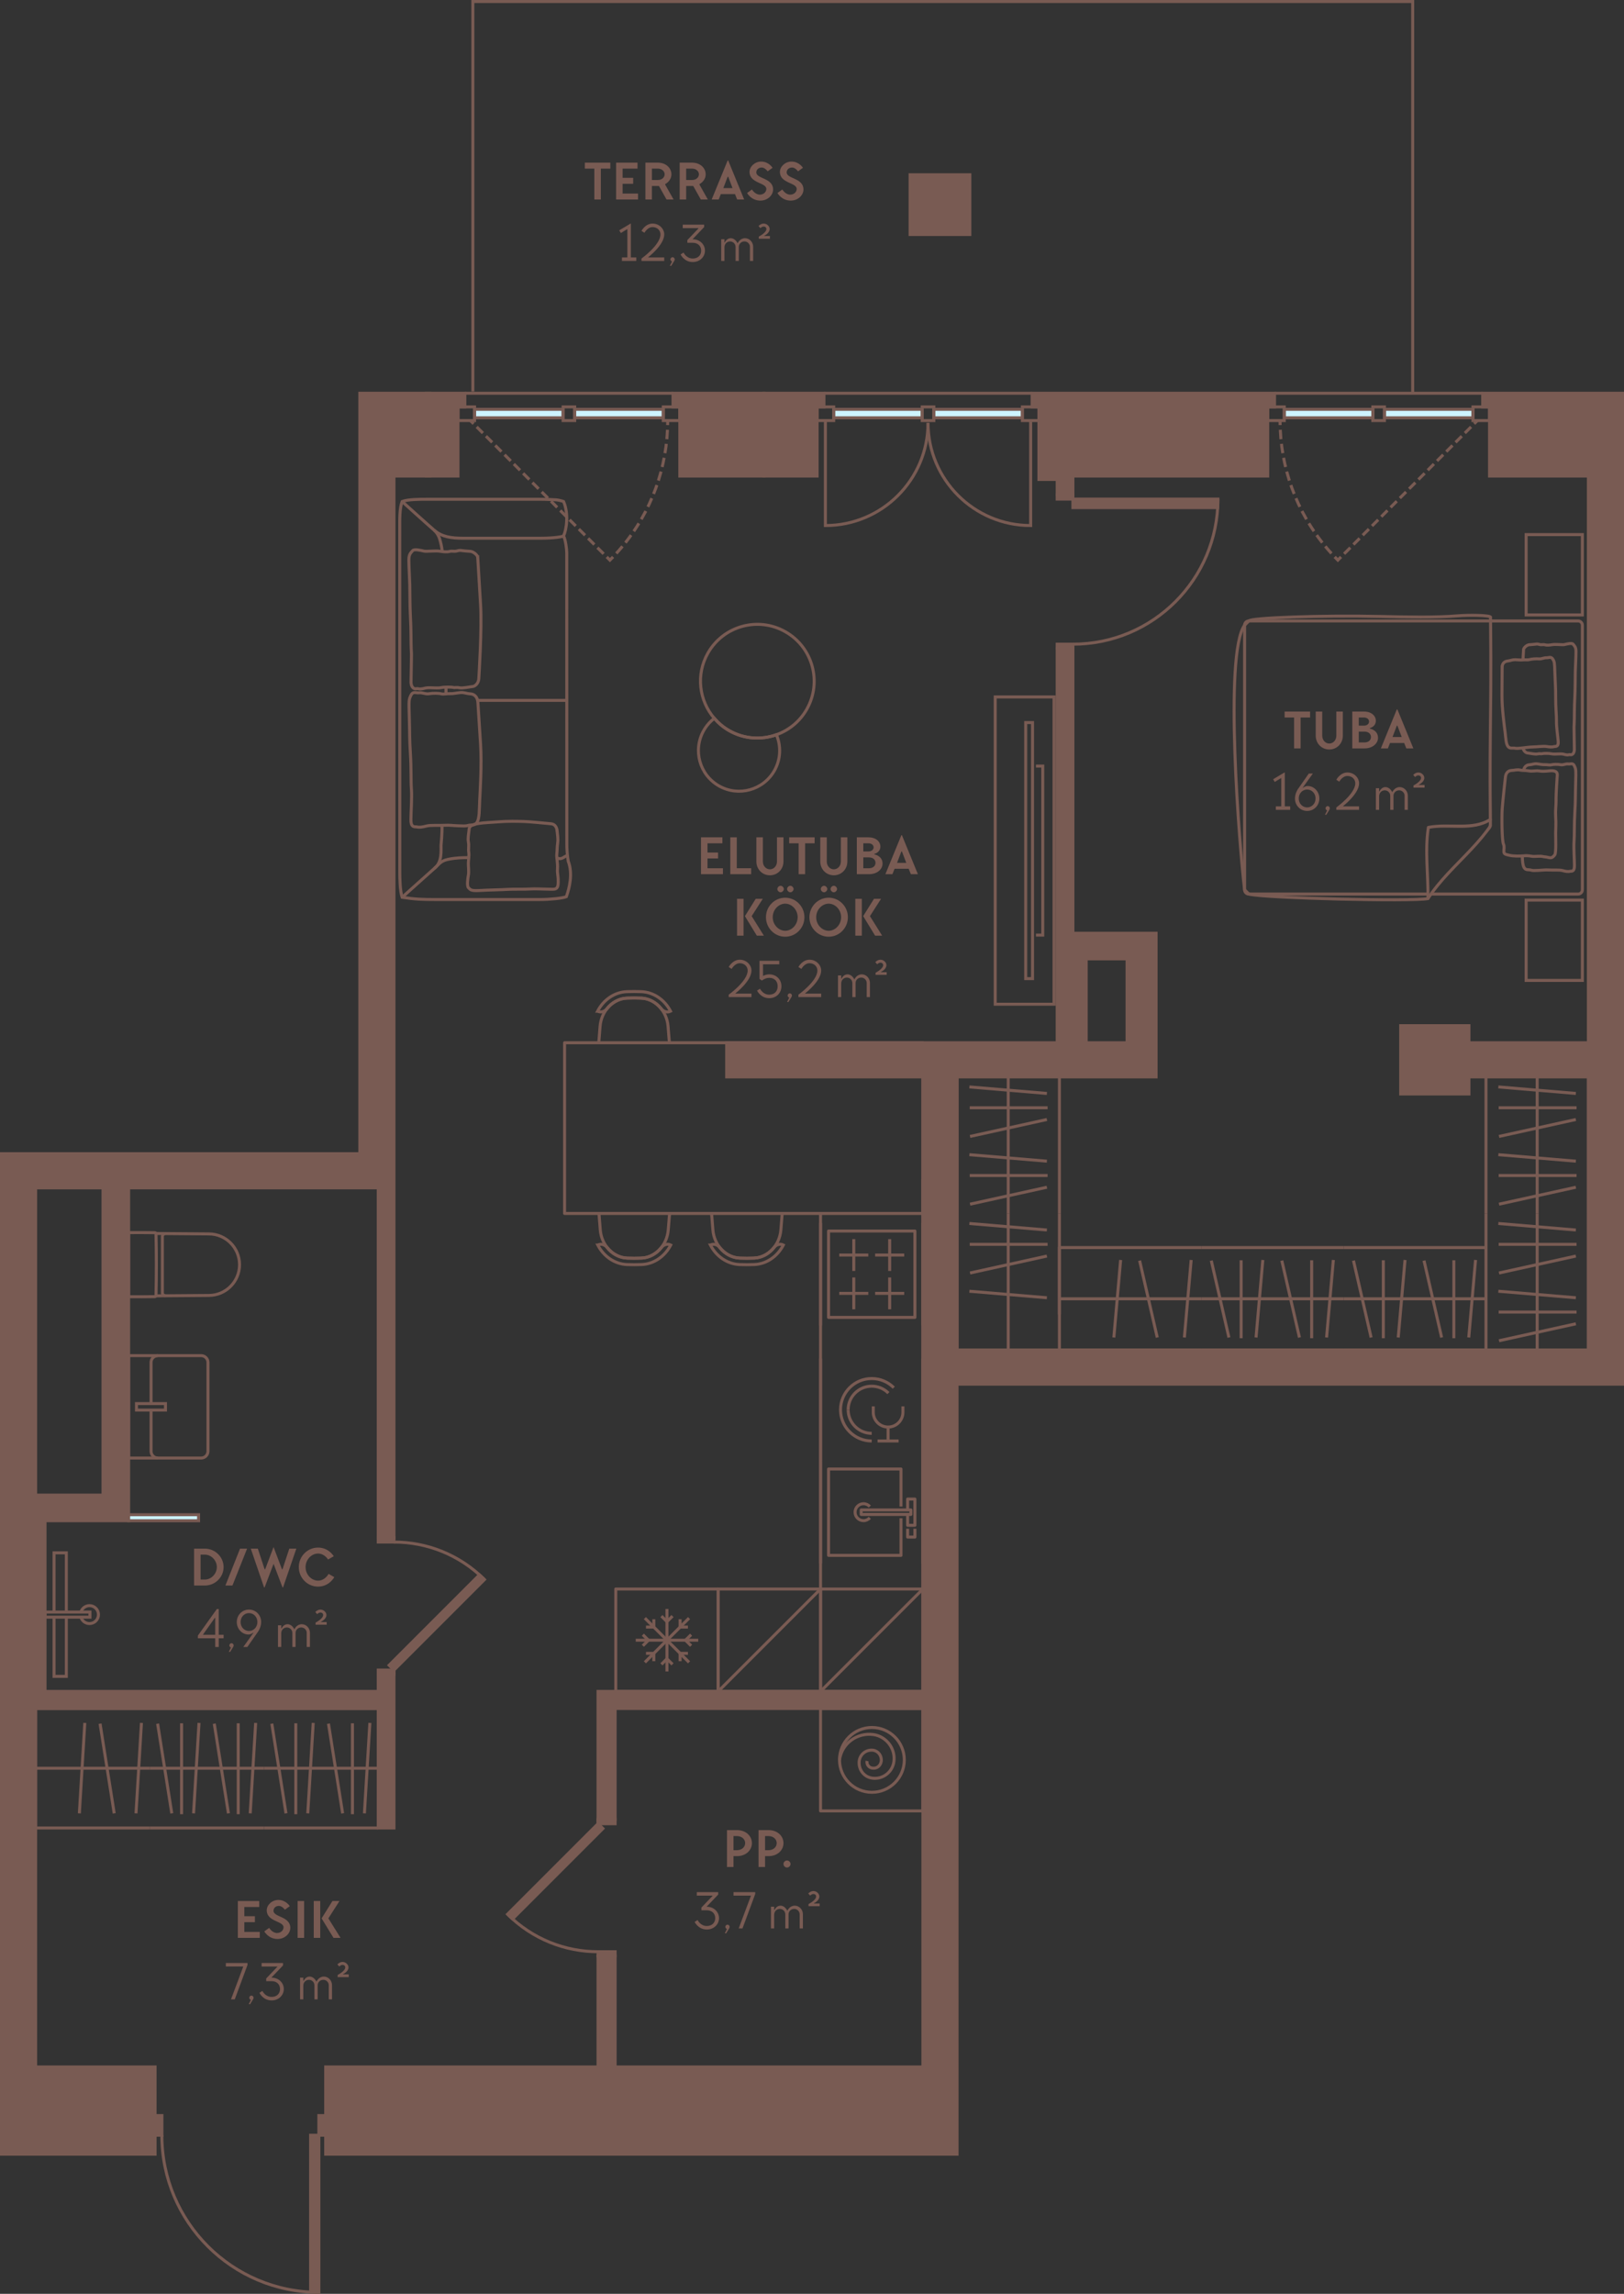 <?xml version="1.0" encoding="UTF-8"?> <svg xmlns="http://www.w3.org/2000/svg" id="Layer_2" data-name="Layer 2" viewBox="0 0 269.791 380.917"><rect x="0" y="0" width="269.791" height="380.917" fill="#333333" stroke="none"/><g id="_1._korrus" data-name="1. korrus"><g id="_5" data-name="5"><g><g><polygon points="172.596 79.62 175.63 79.62 175.63 82.189 175.998 82.189 178.237 82.189 178.237 82.189 178.237 79.053 210.603 79.053 210.603 67.573 211.737 67.573 211.737 65.305 171.463 65.305 171.463 67.573 172.596 67.573 172.596 79.62" fill="#795b53" stroke="#795b53" stroke-width=".5"></polygon><path d="M71.404,65.305h-11.626v126.283H.25v166.139h25.512v-14.485H5.919v-59.528h56.92v19.843h2.608v-25.512h-2.608v2.835H7.478v-28.346h13.89v-55.276h41.471v58.11h2.608v-58.11h0v-118.205h5.957v-13.748ZM126.909,79.053h8.837v-11.48h1.134v-2.268h-9.971v13.748ZM5.919,197.258h11.197v51.024H5.919v-51.024Z" fill="#795b53" stroke="#795b53" stroke-width=".5"></path><path d="M246.32,65.305v2.268h1.134v11.48h16.419v94.11h-19.843v-2.837h-11.339v11.339h11.339v-2.833h19.843v45.354h-104.882v-45.354h33.068v-23.857h-13.821v-47.275h-2.608v65.463h-54.907v5.669h32.598v102.047h-53.967v21.26h2.835v-18.425h51.133v59.528h-51.133v-18.425h-2.835v18.425h-45.245v14.485h104.882v-127.871h110.551V65.305h-23.222ZM180.448,159.227h6.791v13.936h-6.791v-13.936Z" fill="#795b53" stroke="#795b53" stroke-width=".5"></path></g><g><rect x="155.135" y="67.976" width="14.712" height="1.406" transform="translate(324.982 137.357) rotate(-180)" fill="#cdf3ff" stroke="#795b53" stroke-miterlimit="10" stroke-width=".5"></rect><rect x="138.496" y="67.976" width="14.712" height="1.406" transform="translate(291.703 137.357) rotate(-180)" fill="#cdf3ff" stroke="#795b53" stroke-miterlimit="10" stroke-width=".5"></rect><rect x="135.746" y="67.573" width="2.75" height="2.267" fill="none" stroke="#795b53" stroke-miterlimit="10" stroke-width=".5"></rect><rect x="169.847" y="67.573" width="2.75" height="2.267" fill="none" stroke="#795b53" stroke-miterlimit="10" stroke-width=".5"></rect><rect x="153.208" y="67.573" width="1.928" height="2.267" fill="none" stroke="#795b53" stroke-miterlimit="10" stroke-width=".5"></rect><path d="M154.171,70.223c0,9.417-7.634,17.05-17.05,17.05l0-17.433" fill="none" stroke="#795b53" stroke-miterlimit="10" stroke-width=".5"></path><path d="M154.171,70.223c0,9.417,7.634,17.05,17.05,17.05v-17.433" fill="none" stroke="#795b53" stroke-miterlimit="10" stroke-width=".5"></path><line x1="136.88" y1="65.305" x2="171.463" y2="65.305" fill="none" stroke="#795b53" stroke-miterlimit="10" stroke-width=".5"></line></g><g><rect x="229.992" y="67.976" width="14.712" height="1.406" transform="translate(474.696 137.357) rotate(-180)" fill="#cdf3ff" stroke="#795b53" stroke-miterlimit="10" stroke-width=".5"></rect><rect x="213.353" y="67.976" width="14.712" height="1.406" transform="translate(441.417 137.357) rotate(-180)" fill="#cdf3ff" stroke="#795b53" stroke-miterlimit="10" stroke-width=".5"></rect><rect x="210.603" y="67.573" width="2.75" height="2.267" fill="none" stroke="#795b53" stroke-miterlimit="10" stroke-width=".5"></rect><rect x="244.704" y="67.573" width="2.75" height="2.267" fill="none" stroke="#795b53" stroke-miterlimit="10" stroke-width=".5"></rect><rect x="228.064" y="67.573" width="1.928" height="2.267" fill="none" stroke="#795b53" stroke-miterlimit="10" stroke-width=".5"></rect><line x1="211.737" y1="65.305" x2="246.32" y2="65.305" fill="none" stroke="#795b53" stroke-miterlimit="10" stroke-width=".5"></line></g><polyline points="234.688 65.305 234.688 .25 78.553 .25 78.553 65.015" fill="none" stroke="#795b53" stroke-width=".5"></polyline><g><g><g id="ARC"><path d="M65.447,256.077c5.441,0,10.882,2.076,15.033,6.227" fill="none" stroke="#795b53" stroke-linejoin="round" stroke-width=".5"></path></g><path d="M65.447,277.337l-.802-.802,14.996-14.996c.259.216.608.534.839.765l-15.033,15.033Z" fill="#795b53" stroke="#795b53" stroke-miterlimit="10" stroke-width=".5"></path></g><rect x="63.789" y="276.387" width=".709" height="2.608" transform="translate(-213.548 341.834) rotate(-90)" fill="#795b53" stroke="#795b53" stroke-miterlimit="10" stroke-width=".5"></rect><rect x="63.789" y="254.419" width=".709" height="2.608" transform="translate(-191.58 319.865) rotate(-90)" fill="#795b53" stroke="#795b53" stroke-miterlimit="10" stroke-width=".5"></rect></g><g><g><g id="ARC-2" data-name="ARC"><path d="M99.354,324.108c-5.441,0-10.882-2.076-15.033-6.227" fill="none" stroke="#795b53" stroke-linejoin="round" stroke-width=".5"></path></g><path d="M99.354,302.848l.802.802-14.996,14.996c-.259-.216-.608-.534-.839-.765l15.033-15.033Z" fill="#795b53" stroke="#795b53" stroke-miterlimit="10" stroke-width=".5"></path></g><rect x="100.417" y="301.077" width=".709" height="2.835" transform="translate(403.265 201.723) rotate(90)" fill="#795b53" stroke="#795b53" stroke-miterlimit="10" stroke-width=".5"></rect><rect x="100.417" y="323.045" width=".709" height="2.835" transform="translate(425.233 223.692) rotate(90)" fill="#795b53" stroke="#795b53" stroke-miterlimit="10" stroke-width=".5"></rect></g><g><g id="ARC-3" data-name="ARC"><path d="M178.237,106.974c13.307,0,24.094-10.787,24.094-24.094" fill="none" stroke="#795b53" stroke-linejoin="round" stroke-width=".5"></path></g><path d="M178.237,82.88v1.417h24.05c.027-.469.045-.941.045-1.417h-24.094Z" fill="#795b53" stroke="#795b53" stroke-miterlimit="10" stroke-width=".5"></path><rect x="176.579" y="81.222" width=".709" height="2.608" transform="translate(259.459 -94.408) rotate(90)" fill="#795b53" stroke="#795b53" stroke-miterlimit="10" stroke-width=".5"></rect><rect x="176.579" y="106.025" width=".709" height="2.608" transform="translate(284.262 -69.605) rotate(90)" fill="#795b53" stroke="#795b53" stroke-miterlimit="10" stroke-width=".5"></rect></g><g><g id="ARC-4" data-name="ARC"><path d="M52.974,380.667c-14.407,0-26.087-11.679-26.087-26.087" fill="none" stroke="#795b53" stroke-linejoin="round" stroke-width=".5"></path></g><path d="M51.601,380.631v-26.05s1.373,0,1.373,0v26.087c-.461,0-.918-.013-1.373-.036Z" fill="#795b53" stroke="#795b53" stroke-miterlimit="10" stroke-width=".5"></path><rect x="25.762" y="351.321" width="1.134" height="3.26" fill="#795b53" stroke="#795b53" stroke-miterlimit="10" stroke-width=".5"></rect><rect x="52.974" y="351.321" width="1.134" height="3.26" fill="#795b53" stroke="#795b53" stroke-miterlimit="10" stroke-width=".5"></rect></g></g><polygon points="126.909 65.305 111.802 65.305 111.802 67.573 112.936 67.573 112.936 79.053 126.909 79.053 126.909 65.305" fill="#795b53" stroke="#795b53" stroke-width=".5"></polygon><polygon points="70.833 79.053 76.086 79.053 76.086 67.573 77.22 67.573 77.22 65.305 70.833 65.305 70.833 79.053" fill="#795b53" stroke="#795b53" stroke-width=".5"></polygon><g><rect x="95.475" y="67.976" width="14.712" height="1.406" transform="translate(205.661 137.357) rotate(-180)" fill="#cdf3ff" stroke="#795b53" stroke-miterlimit="10" stroke-width=".5"></rect><rect x="78.835" y="67.976" width="14.712" height="1.406" transform="translate(172.382 137.357) rotate(-180)" fill="#cdf3ff" stroke="#795b53" stroke-miterlimit="10" stroke-width=".5"></rect><rect x="76.086" y="67.573" width="2.75" height="2.267" fill="none" stroke="#795b53" stroke-miterlimit="10" stroke-width=".5"></rect><rect x="110.186" y="67.573" width="2.75" height="2.267" fill="none" stroke="#795b53" stroke-miterlimit="10" stroke-width=".5"></rect><rect x="93.547" y="67.573" width="1.928" height="2.267" fill="none" stroke="#795b53" stroke-miterlimit="10" stroke-width=".5"></rect><line x1="77.22" y1="65.305" x2="111.802" y2="65.305" fill="none" stroke="#795b53" stroke-miterlimit="10" stroke-width=".5"></line></g><g id="LINE"><rect x="151.195" y="29.022" width="9.922" height="9.921" fill="#795b53" stroke="#795b53" stroke-width=".5"></rect></g><g><path d="M125.263,208.921c-.788.03-1.575.03-2.363 0-1.326-.05-2.522-.731-3.343-1.777-.384-.49-1.03-.654-1.536-.388l-.001 0c.981,1.892,2.804,3.163,4.86,3.24.4.015.799.022,1.199.022.402,0,.803-.007,1.205-.023,2.053-.077,3.874-1.35,4.853-3.243h0c-.507-.266-1.153-.101-1.538.389-.819,1.046-2.012,1.727-3.336,1.778Z" fill="none" stroke="#795b53" stroke-miterlimit="10" stroke-width=".5"></path><path d="M118.214,201.51l.217,2.729c.205,2.579,2.17,4.596,4.469,4.683.788.03,1.575.03,2.363-0,2.296-.088,4.255-2.107,4.46-4.683l.221-2.729" fill="none" stroke="#795b53" stroke-miterlimit="10" stroke-width=".5"></path></g><g><path d="M106.554,208.921c-.788.03-1.575.03-2.363 0-1.326-.05-2.522-.731-3.343-1.777-.384-.49-1.03-.654-1.536-.388l-.001 0c.981,1.892,2.804,3.163,4.86,3.24.4.015.799.022,1.199.022.402,0,.803-.007,1.205-.023,2.053-.077,3.874-1.35,4.853-3.243h0c-.507-.266-1.153-.101-1.538.389-.819,1.046-2.012,1.727-3.336,1.778Z" fill="none" stroke="#795b53" stroke-miterlimit="10" stroke-width=".5"></path><path d="M99.505,201.51l.217,2.729c.205,2.579,2.17,4.596,4.469,4.683.788.03,1.575.03,2.363-0,2.296-.088,4.255-2.107,4.46-4.683l.221-2.729" fill="none" stroke="#795b53" stroke-miterlimit="10" stroke-width=".5"></path></g><g><path d="M106.522,165.752c-.788-.03-1.575-.03-2.363-0-1.326.05-2.522.731-3.343,1.777-.384.49-1.03.654-1.536.388l-.001-0c.981-1.892,2.804-3.163,4.86-3.24.4-.015.799-.022,1.199-.022.402,0,.803.007,1.205.023,2.053.077,3.874,1.35,4.853,3.243h0c-.507.266-1.153.101-1.538-.389-.819-1.046-2.012-1.727-3.336-1.778Z" fill="none" stroke="#795b53" stroke-miterlimit="10" stroke-width=".5"></path><path d="M99.473,173.163l.217-2.729c.205-2.579,2.17-4.596,4.469-4.683.788-.03,1.575-.03,2.363 0,2.296.088,4.255,2.107,4.46,4.683l.221,2.729" fill="none" stroke="#795b53" stroke-miterlimit="10" stroke-width=".5"></path></g><rect x="93.793" y="173.163" width="59.528" height="28.346" fill="none" stroke="#795b53" stroke-linejoin="round" stroke-width=".5"></rect><g><path d="M110.923,69.84c0,.25-.003.5-.008.75" fill="none" stroke="#795b53" stroke-miterlimit="10" stroke-width=".5"></path><path d="M110.887,71.37c-.349,7.517-3.272,14.936-8.77,20.824" fill="none" stroke="#795b53" stroke-dasharray="0 0 1.564 .782" stroke-miterlimit="10" stroke-width=".5"></path><path d="M101.847,92.48c-.172.18-.347.359-.524.536l-.53-.53" fill="none" stroke="#795b53" stroke-miterlimit="10" stroke-width=".5"></path><line x1="100.278" y1="91.972" x2="78.933" y2="70.627" fill="none" stroke="#795b53" stroke-dasharray="0 0 1.455 .727" stroke-miterlimit="10" stroke-width=".5"></line><line x1="78.676" y1="70.37" x2="78.146" y2="69.84" fill="none" stroke="#795b53" stroke-miterlimit="10" stroke-width=".5"></line></g><g><path d="M212.654,69.84c0,.25.003.5.008.75" fill="none" stroke="#795b53" stroke-miterlimit="10" stroke-width=".5"></path><path d="M212.689,71.37c.349,7.517,3.272,14.936,8.77,20.824" fill="none" stroke="#795b53" stroke-dasharray="0 0 1.564 .782" stroke-miterlimit="10" stroke-width=".5"></path><path d="M221.729,92.48c.172.18.347.359.524.536l.53-.53" fill="none" stroke="#795b53" stroke-miterlimit="10" stroke-width=".5"></path><line x1="223.298" y1="91.972" x2="244.643" y2="70.627" fill="none" stroke="#795b53" stroke-dasharray="0 0 1.455 .727" stroke-miterlimit="10" stroke-width=".5"></line><line x1="244.9" y1="70.37" x2="245.43" y2="69.84" fill="none" stroke="#795b53" stroke-miterlimit="10" stroke-width=".5"></line></g><g><polyline points="24.893 303.557 5.919 303.557 5.919 283.715 24.893 283.715" fill="none" stroke="#795b53" stroke-linejoin="round" stroke-width=".5"></polyline><line x1="14.088" y1="286.111" x2="13.183" y2="301.13" fill="none" stroke="#795b53" stroke-linejoin="round" stroke-width=".5"></line><line x1="16.622" y1="286.237" x2="18.974" y2="301.13" fill="none" stroke="#795b53" stroke-linejoin="round" stroke-width=".5"></line><line x1="5.919" y1="293.636" x2="24.893" y2="293.636" fill="none" stroke="#795b53" stroke-linejoin="round" stroke-width=".5"></line><line x1="23.499" y1="286.111" x2="22.594" y2="301.13" fill="none" stroke="#795b53" stroke-linejoin="round" stroke-width=".5"></line></g><g><line x1="24.893" y1="283.715" x2="43.866" y2="283.715" fill="none" stroke="#795b53" stroke-linejoin="round" stroke-width=".5"></line><line x1="43.866" y1="303.557" x2="24.893" y2="303.557" fill="none" stroke="#795b53" stroke-linejoin="round" stroke-width=".5"></line><line x1="33.061" y1="286.111" x2="32.156" y2="301.13" fill="none" stroke="#795b53" stroke-linejoin="round" stroke-width=".5"></line><line x1="35.595" y1="286.237" x2="37.948" y2="301.13" fill="none" stroke="#795b53" stroke-linejoin="round" stroke-width=".5"></line><line x1="24.893" y1="293.636" x2="43.866" y2="293.636" fill="none" stroke="#795b53" stroke-linejoin="round" stroke-width=".5"></line><line x1="26.184" y1="286.237" x2="28.537" y2="301.13" fill="none" stroke="#795b53" stroke-linejoin="round" stroke-width=".5"></line><line x1="30.165" y1="286.174" x2="30.165" y2="301.269" fill="none" stroke="#795b53" stroke-linejoin="round" stroke-width=".5"></line><line x1="39.576" y1="286.174" x2="39.576" y2="301.269" fill="none" stroke="#795b53" stroke-linejoin="round" stroke-width=".5"></line><line x1="42.472" y1="286.111" x2="41.567" y2="301.13" fill="none" stroke="#795b53" stroke-linejoin="round" stroke-width=".5"></line></g><g><line x1="43.866" y1="283.715" x2="62.839" y2="283.715" fill="none" stroke="#795b53" stroke-linejoin="round" stroke-width=".5"></line><line x1="62.839" y1="303.557" x2="43.866" y2="303.557" fill="none" stroke="#795b53" stroke-linejoin="round" stroke-width=".5"></line><line x1="52.034" y1="286.111" x2="51.129" y2="301.13" fill="none" stroke="#795b53" stroke-linejoin="round" stroke-width=".5"></line><line x1="54.568" y1="286.237" x2="56.921" y2="301.13" fill="none" stroke="#795b53" stroke-linejoin="round" stroke-width=".5"></line><line x1="43.866" y1="293.636" x2="62.839" y2="293.636" fill="none" stroke="#795b53" stroke-linejoin="round" stroke-width=".5"></line><line x1="45.157" y1="286.237" x2="47.51" y2="301.13" fill="none" stroke="#795b53" stroke-linejoin="round" stroke-width=".5"></line><line x1="49.139" y1="286.174" x2="49.139" y2="301.269" fill="none" stroke="#795b53" stroke-linejoin="round" stroke-width=".5"></line><line x1="58.55" y1="286.174" x2="58.55" y2="301.269" fill="none" stroke="#795b53" stroke-linejoin="round" stroke-width=".5"></line><line x1="61.445" y1="286.111" x2="60.54" y2="301.13" fill="none" stroke="#795b53" stroke-linejoin="round" stroke-width=".5"></line></g><g><polyline points="199.62 224.187 175.998 224.187 175.998 207.179 199.62 207.179" fill="none" stroke="#795b53" stroke-linejoin="round" stroke-width=".5"></polyline><line x1="186.168" y1="209.233" x2="185.041" y2="222.107" fill="none" stroke="#795b53" stroke-linejoin="round" stroke-width=".5"></line><line x1="189.323" y1="209.341" x2="192.252" y2="222.107" fill="none" stroke="#795b53" stroke-linejoin="round" stroke-width=".5"></line><line x1="175.998" y1="215.683" x2="199.62" y2="215.683" fill="none" stroke="#795b53" stroke-linejoin="round" stroke-width=".5"></line><line x1="197.885" y1="209.233" x2="196.758" y2="222.107" fill="none" stroke="#795b53" stroke-linejoin="round" stroke-width=".5"></line></g><g><line x1="199.62" y1="207.179" x2="223.242" y2="207.179" fill="none" stroke="#795b53" stroke-linejoin="round" stroke-width=".5"></line><line x1="223.242" y1="224.187" x2="199.62" y2="224.187" fill="none" stroke="#795b53" stroke-linejoin="round" stroke-width=".5"></line><line x1="209.79" y1="209.233" x2="208.663" y2="222.107" fill="none" stroke="#795b53" stroke-linejoin="round" stroke-width=".5"></line><line x1="212.945" y1="209.341" x2="215.874" y2="222.107" fill="none" stroke="#795b53" stroke-linejoin="round" stroke-width=".5"></line><line x1="199.62" y1="215.683" x2="223.242" y2="215.683" fill="none" stroke="#795b53" stroke-linejoin="round" stroke-width=".5"></line><line x1="201.228" y1="209.341" x2="204.157" y2="222.107" fill="none" stroke="#795b53" stroke-linejoin="round" stroke-width=".5"></line><line x1="206.185" y1="209.287" x2="206.185" y2="222.226" fill="none" stroke="#795b53" stroke-linejoin="round" stroke-width=".5"></line><line x1="217.902" y1="209.287" x2="217.902" y2="222.226" fill="none" stroke="#795b53" stroke-linejoin="round" stroke-width=".5"></line><line x1="221.507" y1="209.233" x2="220.38" y2="222.107" fill="none" stroke="#795b53" stroke-linejoin="round" stroke-width=".5"></line></g><g><line x1="223.242" y1="207.179" x2="246.864" y2="207.179" fill="none" stroke="#795b53" stroke-linejoin="round" stroke-width=".5"></line><line x1="246.864" y1="224.187" x2="223.242" y2="224.187" fill="none" stroke="#795b53" stroke-linejoin="round" stroke-width=".5"></line><line x1="233.412" y1="209.233" x2="232.285" y2="222.107" fill="none" stroke="#795b53" stroke-linejoin="round" stroke-width=".5"></line><line x1="236.567" y1="209.341" x2="239.496" y2="222.107" fill="none" stroke="#795b53" stroke-linejoin="round" stroke-width=".5"></line><line x1="223.242" y1="215.683" x2="246.864" y2="215.683" fill="none" stroke="#795b53" stroke-linejoin="round" stroke-width=".5"></line><line x1="224.85" y1="209.341" x2="227.779" y2="222.107" fill="none" stroke="#795b53" stroke-linejoin="round" stroke-width=".5"></line><line x1="229.807" y1="209.287" x2="229.807" y2="222.226" fill="none" stroke="#795b53" stroke-linejoin="round" stroke-width=".5"></line><line x1="241.524" y1="209.287" x2="241.524" y2="222.226" fill="none" stroke="#795b53" stroke-linejoin="round" stroke-width=".5"></line><line x1="245.129" y1="209.233" x2="244.002" y2="222.107" fill="none" stroke="#795b53" stroke-linejoin="round" stroke-width=".5"></line></g><g><line x1="246.864" y1="224.187" x2="246.864" y2="201.51" fill="none" stroke="#795b53" stroke-linejoin="round" stroke-width=".5"></line><line x1="263.872" y1="201.51" x2="263.872" y2="224.187" fill="none" stroke="#795b53" stroke-linejoin="round" stroke-width=".5"></line><line x1="248.918" y1="214.424" x2="261.792" y2="215.506" fill="none" stroke="#795b53" stroke-linejoin="round" stroke-width=".5"></line><line x1="249.026" y1="211.396" x2="261.792" y2="208.583" fill="none" stroke="#795b53" stroke-linejoin="round" stroke-width=".5"></line><line x1="255.368" y1="224.187" x2="255.368" y2="201.51" fill="none" stroke="#795b53" stroke-linejoin="round" stroke-width=".5"></line><line x1="249.026" y1="222.644" x2="261.792" y2="219.832" fill="none" stroke="#795b53" stroke-linejoin="round" stroke-width=".5"></line><line x1="248.972" y1="217.885" x2="261.911" y2="217.885" fill="none" stroke="#795b53" stroke-linejoin="round" stroke-width=".5"></line><line x1="248.972" y1="206.637" x2="261.911" y2="206.637" fill="none" stroke="#795b53" stroke-linejoin="round" stroke-width=".5"></line><line x1="248.918" y1="203.176" x2="261.792" y2="204.257" fill="none" stroke="#795b53" stroke-linejoin="round" stroke-width=".5"></line></g><g><line x1="246.864" y1="201.51" x2="246.864" y2="178.833" fill="none" stroke="#795b53" stroke-linejoin="round" stroke-width=".5"></line><line x1="263.872" y1="178.833" x2="263.872" y2="201.51" fill="none" stroke="#795b53" stroke-linejoin="round" stroke-width=".5"></line><line x1="248.918" y1="191.747" x2="261.792" y2="192.828" fill="none" stroke="#795b53" stroke-linejoin="round" stroke-width=".5"></line><line x1="249.026" y1="188.718" x2="261.792" y2="185.906" fill="none" stroke="#795b53" stroke-linejoin="round" stroke-width=".5"></line><line x1="255.368" y1="201.51" x2="255.368" y2="178.833" fill="none" stroke="#795b53" stroke-linejoin="round" stroke-width=".5"></line><line x1="249.026" y1="199.967" x2="261.792" y2="197.155" fill="none" stroke="#795b53" stroke-linejoin="round" stroke-width=".5"></line><line x1="248.972" y1="195.208" x2="261.911" y2="195.208" fill="none" stroke="#795b53" stroke-linejoin="round" stroke-width=".5"></line><line x1="248.972" y1="183.959" x2="261.911" y2="183.959" fill="none" stroke="#795b53" stroke-linejoin="round" stroke-width=".5"></line><line x1="248.918" y1="180.498" x2="261.792" y2="181.58" fill="none" stroke="#795b53" stroke-linejoin="round" stroke-width=".5"></line></g><g><line x1="158.99" y1="224.187" x2="158.99" y2="201.51" fill="none" stroke="#795b53" stroke-linejoin="round" stroke-width=".5"></line><line x1="175.998" y1="201.51" x2="175.998" y2="218.271" fill="none" stroke="#795b53" stroke-linejoin="round" stroke-width=".5"></line><line x1="161.044" y1="214.424" x2="173.918" y2="215.506" fill="none" stroke="#795b53" stroke-linejoin="round" stroke-width=".5"></line><line x1="161.152" y1="211.396" x2="173.918" y2="208.583" fill="none" stroke="#795b53" stroke-linejoin="round" stroke-width=".5"></line><line x1="167.494" y1="224.187" x2="167.494" y2="201.51" fill="none" stroke="#795b53" stroke-linejoin="round" stroke-width=".5"></line><line x1="161.098" y1="206.637" x2="174.037" y2="206.637" fill="none" stroke="#795b53" stroke-linejoin="round" stroke-width=".5"></line><line x1="161.044" y1="203.176" x2="173.918" y2="204.257" fill="none" stroke="#795b53" stroke-linejoin="round" stroke-width=".5"></line></g><g><line x1="158.99" y1="201.51" x2="158.99" y2="178.833" fill="none" stroke="#795b53" stroke-linejoin="round" stroke-width=".5"></line><line x1="175.998" y1="178.833" x2="175.998" y2="201.51" fill="none" stroke="#795b53" stroke-linejoin="round" stroke-width=".5"></line><line x1="161.044" y1="191.747" x2="173.918" y2="192.828" fill="none" stroke="#795b53" stroke-linejoin="round" stroke-width=".5"></line><line x1="161.152" y1="188.718" x2="173.918" y2="185.906" fill="none" stroke="#795b53" stroke-linejoin="round" stroke-width=".5"></line><line x1="167.494" y1="201.51" x2="167.494" y2="178.833" fill="none" stroke="#795b53" stroke-linejoin="round" stroke-width=".5"></line><line x1="161.152" y1="199.967" x2="173.918" y2="197.155" fill="none" stroke="#795b53" stroke-linejoin="round" stroke-width=".5"></line><line x1="161.098" y1="195.208" x2="174.037" y2="195.208" fill="none" stroke="#795b53" stroke-linejoin="round" stroke-width=".5"></line><line x1="161.098" y1="183.959" x2="174.037" y2="183.959" fill="none" stroke="#795b53" stroke-linejoin="round" stroke-width=".5"></line><line x1="161.044" y1="180.498" x2="173.918" y2="181.58" fill="none" stroke="#795b53" stroke-linejoin="round" stroke-width=".5"></line></g><g><path d="M21.368,204.688c1.359-.014,2.994-.003,4.353.016.107.001.193.087.195.194.038,1.689.058,3.426.058,5.115s-.02,3.427-.058,5.115c-.002.107-.089.192-.195.194-1.359.019-2.993.031-4.353.016v-10.651Z" fill="none" stroke="#795b53" stroke-miterlimit="10" stroke-width=".5"></path><path d="M25.905,204.838l8.818.067c2.806.021,5.07,2.303,5.07,5.109v0c0,2.806-2.264,5.087-5.07,5.109l-8.818.067" fill="none" stroke="#795b53" stroke-miterlimit="10" stroke-width=".5"></path><path d="M27.474,215.178c-.275.002-.5-.221-.5-.496v-9.337c0-.275.224-.498.5-.496" fill="none" stroke="#795b53" stroke-miterlimit="10" stroke-width=".5"></path></g><g><path d="M20.589,227.031h14.74c.626,0,1.134.508,1.134,1.134v12.047h-17.008v-12.047c0-.626.508-1.134,1.134-1.134Z" transform="translate(261.58 205.663) rotate(90)" fill="none" stroke="#795b53" stroke-miterlimit="10" stroke-width=".5"></path><path d="M25.094,234.16v6.832c0,.626.508,1.134,1.134,1.134" fill="none" stroke="#795b53" stroke-miterlimit="10" stroke-width=".5"></path><path d="M26.228,225.117c-.626,0-1.134.508-1.134,1.134v6.832" fill="none" stroke="#795b53" stroke-miterlimit="10" stroke-width=".5"></path><rect x="24.543" y="231.212" width="1.077" height="4.819" transform="translate(258.703 208.54) rotate(90)" fill="none" stroke="#795b53" stroke-miterlimit="10" stroke-width=".5"></rect></g><rect x="21.368" y="251.533" width="11.622" height="1" transform="translate(54.358 504.067) rotate(-180)" fill="#cdf3ff" stroke="#795b53" stroke-miterlimit="10" stroke-width=".5"></rect><rect x="10.785" y="264.392" width=".85" height="7.463" transform="translate(-256.914 279.334) rotate(-90)" fill="none" stroke="#795b53" stroke-miterlimit="10" stroke-width=".5"></rect><polyline points="11.019 268.549 11.019 278.38 8.978 278.38 8.978 268.549" fill="none" stroke="#795b53" stroke-miterlimit="10" stroke-width=".5"></polyline><polyline points="11.019 267.699 11.019 257.868 8.978 257.868 8.978 267.699" fill="none" stroke="#795b53" stroke-miterlimit="10" stroke-width=".5"></polyline><path d="M13.442,267.699c.183-.615.752-1.063,1.426-1.063.822,0,1.488.666,1.488,1.488,0,.822-.666,1.488-1.488,1.488-.674,0-1.243-.448-1.426-1.063" fill="none" stroke="#795b53" stroke-miterlimit="10" stroke-width=".5"></path><g><path d="M93.625,89.008c.498-1.104.877-3.699,0-5.726-.224-.084-.923-.269-1.256-.28s-1.484-.093-2.709-.093-17.434,0-18.627,0c-1.193,0-3.236-.01-4.229.373-.439,1.157-.397,3.076-.397,4.481,0,1.406.01,56.064.01,57.064,0,.999.03,3.089.387,4.178,2.141.327,3.29.373,5.573.373,2.283,0,15.644,0,17.284,0s3.811-.207,4.422-.471c.521-1.453,1.104-3.82.316-5.895-.163-.871-.234-2.049-.234-2.767,0-.717-.013-47.74-.013-48.415,0-.675-.206-2.185-.525-2.823Z" fill="none" stroke="#795b53" stroke-miterlimit="10" stroke-width=".5"></path><path d="M93.625,89.008c-.3.132-1.497.373-3.965.373s-11.342,0-12.693,0c-1.984,0-3.556-.221-4.824-1.319-1.268-1.099-5.34-4.78-5.34-4.78" fill="none" stroke="#795b53" stroke-miterlimit="10" stroke-width=".5"></path><path d="M79.363,92.548c-.033-.374-.719-.947-1.214-.99s-1.159-.079-1.383-.12-.425-.067-.877.06-.762-.049-1.177.069-1.019.07-1.602-.027c-.787-.131-2.277.08-2.689-.024s-1.622-.395-1.871-.069-.623.514-.627,1.507.129,3.102.152,4.133c.023,1.031.018,3.819.103,5.207.137,2.246.082,4.591.137,5.44s.045.977.031,1.768c-.015.791-.05,3.242-.063,3.72s.183,1.133.724,1.163c.149.008.326-.065.522,0s.616.014.911-.068.605-.124,1.116-.107c.511.017,1.322.077,1.746-.025s1.675-.114,1.993-.028.451-.07,1.008.052,1.791-.167,2.207-.199.995-.559,1.033-1.297.53-8.329.293-12.297c-.237-3.967-.471-7.869-.471-7.869Z" fill="none" stroke="#795b53" stroke-miterlimit="10" stroke-width=".5"></path><path d="M79.389,116.603c-.076-.88-.587-1.343-1.269-1.385s-1.007-.261-1.641-.205-1.223.212-1.716.178-1.051.138-1.466.028-1.414-.126-2.015-.016-1.124-.228-1.65-.157-1.021-.311-1.369.422c-.348.734-.35.805-.267,3.577s.02,3.537.181,6.051.065,4.63.172,5.975-.085,3.975-.086,4.991.244,1.269.885,1.246c.576.136,1.117.017,1.75-.146s2.041-.058,2.929-.111c.888-.052,1.379.052,2.275.08s1.222.079,1.693-.065,1.093.116,1.48-.561.343-1.979.414-3.542c.071-1.564.364-5.95.145-9.388-.219-3.439-.444-6.97-.444-6.97Z" fill="none" stroke="#795b53" stroke-miterlimit="10" stroke-width=".5"></path><path d="M92.539,137.924c-.048-.524-.334-1.073-1.015-1.13s-3.474-.349-4.531-.377-2.58-.081-4.466.076-4.471.128-4.578,1.104-.253,1.604-.132,2.244-.041,1.121.053,1.684-.064,1.321-.066,1.874.113,1.367.01,1.908-.288,1.869.028,2.134.267.53,1.821.438,3.71-.119,4.617-.184,2.962.002,3.729-.064,2.394.026,3.27.034,1.463.152,1.456-1.199-.178-1.252-.119-2.216-.188-1.869-.115-2.46.036-1.044.139-1.795-.036-1.366-.1-2.071Z" fill="none" stroke="#795b53" stroke-miterlimit="10" stroke-width=".5"></path><path d="M94.157,142.142c-.328-.065-.806.778-1.649.297" fill="none" stroke="#795b53" stroke-miterlimit="10" stroke-width=".5"></path><path d="M77.878,142.419c-.995,0-2.092.014-3.38.274-1.289.261-1.463.74-2.354,1.532s-5.34,4.78-5.34,4.78" fill="none" stroke="#795b53" stroke-miterlimit="10" stroke-width=".5"></path><path d="M72.143,144.225c1.369-1.027,1.098-3.078,1.127-3.855,0,0,.218-2.244.147-3.251" fill="none" stroke="#795b53" stroke-miterlimit="10" stroke-width=".5"></path><path d="M72.143,88.062c.543.476.866,1.19.992,1.767,0,0,.292,1.002.319,1.798" fill="none" stroke="#795b53" stroke-miterlimit="10" stroke-width=".5"></path><line x1="74.094" y1="114.087" x2="74.094" y2="115.253" fill="none" stroke="#795b53" stroke-miterlimit="10" stroke-width=".5"></line><path d="M79.351,116.307c1.308,0,13.876-0,14.806-0" fill="none" stroke="#795b53" stroke-miterlimit="10" stroke-width=".5"></path></g><g><path d="M128.983,122.012c.79,1.867.74,4.066-.339,5.965-1.841,3.24-5.96,4.375-9.201,2.534-3.24-1.841-4.375-5.96-2.534-9.201.46-.81,1.063-1.488,1.758-2.022.687.797,1.511,1.498,2.479,2.047,2.486,1.412,5.339,1.566,7.836.676Z" fill="none" stroke="#795b53" stroke-miterlimit="10" stroke-width=".5"></path><path d="M130.477,104.913c4.535,2.576,6.122,8.341,3.546,12.876-1.164,2.049-2.982,3.489-5.04,4.222-2.497.89-5.35.736-7.836-.676-.967-.55-1.791-1.251-2.479-2.047-2.535-2.939-3.094-7.261-1.067-10.829,2.576-4.535,8.341-6.122,12.876-3.546Z" fill="none" stroke="#795b53" stroke-miterlimit="10" stroke-width=".5"></path></g><g><rect x="170.396" y="119.991" width="1.134" height="42.52" fill="none" stroke="#795b53" stroke-miterlimit="10" stroke-width=".5"></rect><polyline points="172.096 127.215 173.23 127.215 173.23 155.286 172.096 155.286" fill="none" stroke="#795b53" stroke-miterlimit="10" stroke-width=".5"></polyline></g><rect x="165.333" y="115.739" width="9.772" height="51.024" transform="translate(340.437 282.501) rotate(-180)" fill="none" stroke="#795b53" stroke-miterlimit="10" stroke-width=".5"></rect><g><rect x="136.313" y="283.715" width="17.008" height="17.01" fill="none" stroke="#795b53" stroke-linejoin="round" stroke-width=".5"></rect><path d="M139.467,292.251c.371-2.722,2.907-4.577,5.628-4.206,2.165.309,3.711,2.351,3.402,4.515h0c-.247,1.732-1.855,2.969-3.587,2.722h0c-1.422-.186-2.35-1.485-2.165-2.907h0c.186-1.113,1.175-1.856,2.288-1.732h0c.866.124,1.484.928,1.361,1.856-.124.742-.742,1.237-1.484,1.113h0c-.557-.062-.99-.619-.866-1.175h0" fill="none" stroke="#795b53" stroke-linejoin="round" stroke-width=".5"></path><circle cx="144.848" cy="292.251" r="5.381" fill="none" stroke="#795b53" stroke-linejoin="round" stroke-width=".5"></circle></g><g><rect x="102.297" y="263.872" width="17.008" height="17.008" transform="translate(221.602 544.752) rotate(180)" fill="none" stroke="#795b53" stroke-linejoin="round" stroke-width=".5"></rect><line x1="105.611" y1="272.376" x2="115.992" y2="272.376" fill="none" stroke="#795b53" stroke-linejoin="round" stroke-width=".5"></line><line x1="110.801" y1="267.185" x2="110.801" y2="277.567" fill="none" stroke="#795b53" stroke-linejoin="round" stroke-width=".5"></line><line x1="107.131" y1="276.046" x2="114.471" y2="268.706" fill="none" stroke="#795b53" stroke-linejoin="round" stroke-width=".5"></line><line x1="107.131" y1="268.706" x2="114.471" y2="276.046" fill="none" stroke="#795b53" stroke-linejoin="round" stroke-width=".5"></line><line x1="107.716" y1="272.376" x2="106.794" y2="271.456" fill="none" stroke="#795b53" stroke-linejoin="round" stroke-width=".5"></line><line x1="106.794" y1="273.296" x2="107.716" y2="272.376" fill="none" stroke="#795b53" stroke-linejoin="round" stroke-width=".5"></line><line x1="113.886" y1="272.376" x2="114.808" y2="271.456" fill="none" stroke="#795b53" stroke-linejoin="round" stroke-width=".5"></line><line x1="114.808" y1="273.296" x2="113.886" y2="272.376" fill="none" stroke="#795b53" stroke-linejoin="round" stroke-width=".5"></line><line x1="108.62" y1="270.193" x2="108.62" y2="268.892" fill="none" stroke="#795b53" stroke-linejoin="round" stroke-width=".5"></line><line x1="107.317" y1="270.193" x2="108.62" y2="270.193" fill="none" stroke="#795b53" stroke-linejoin="round" stroke-width=".5"></line><line x1="112.984" y1="274.558" x2="114.285" y2="274.558" fill="none" stroke="#795b53" stroke-linejoin="round" stroke-width=".5"></line><line x1="112.984" y1="275.86" x2="112.984" y2="274.558" fill="none" stroke="#795b53" stroke-linejoin="round" stroke-width=".5"></line><line x1="112.983" y1="270.193" x2="112.983" y2="268.892" fill="none" stroke="#795b53" stroke-linejoin="round" stroke-width=".5"></line><line x1="114.285" y1="270.193" x2="112.983" y2="270.193" fill="none" stroke="#795b53" stroke-linejoin="round" stroke-width=".5"></line><line x1="108.618" y1="274.558" x2="107.317" y2="274.558" fill="none" stroke="#795b53" stroke-linejoin="round" stroke-width=".5"></line><line x1="108.618" y1="275.86" x2="108.618" y2="274.558" fill="none" stroke="#795b53" stroke-linejoin="round" stroke-width=".5"></line><line x1="110.801" y1="269.291" x2="109.881" y2="268.368" fill="none" stroke="#795b53" stroke-linejoin="round" stroke-width=".5"></line><line x1="110.801" y1="275.461" x2="109.881" y2="276.384" fill="none" stroke="#795b53" stroke-linejoin="round" stroke-width=".5"></line><line x1="111.721" y1="276.384" x2="110.801" y2="275.461" fill="none" stroke="#795b53" stroke-linejoin="round" stroke-width=".5"></line><line x1="111.721" y1="268.368" x2="110.801" y2="269.291" fill="none" stroke="#795b53" stroke-linejoin="round" stroke-width=".5"></line></g><g><polyline points="150.782 253.863 150.782 255.249 151.989 255.249 151.989 253.863" fill="none" stroke="#795b53" stroke-linejoin="round" stroke-width=".5"></polyline><polyline points="150.782 251.489 150.782 253.296 151.989 253.296 151.989 248.937 150.782 248.937 150.782 250.744" fill="none" stroke="#795b53" stroke-linejoin="round" stroke-width=".5"></polyline><rect x="143.067" y="250.744" width="8.255" height=".745" fill="none" stroke="#795b53" stroke-linejoin="round" stroke-width=".5"></rect><polyline points="149.679 250.177 149.679 243.944 137.645 243.944 137.645 258.288 149.679 258.288 149.679 252.125" fill="none" stroke="#795b53" stroke-linejoin="round" stroke-width=".5"></polyline><line x1="153.321" y1="242.612" x2="153.321" y2="259.62" fill="none" stroke="#795b53" stroke-linejoin="round" stroke-width=".5"></line><line x1="136.313" y1="259.62" x2="136.313" y2="242.612" fill="none" stroke="#795b53" stroke-linejoin="round" stroke-width=".5"></line><path d="M144.497,250.177c-.257-.285-.626-.467-1.04-.467-.777,0-1.406.63-1.406,1.406,0,.777.63,1.406,1.406,1.406.414,0,.783-.182,1.04-.467" fill="none" stroke="#795b53" stroke-linejoin="round" stroke-width=".5"></path></g><g><line x1="136.313" y1="242.612" x2="136.313" y2="225.605" fill="none" stroke="#795b53" stroke-linejoin="round" stroke-width=".5"></line><line x1="153.321" y1="242.612" x2="153.321" y2="225.605" fill="none" stroke="#795b53" stroke-linejoin="round" stroke-width=".5"></line><g><g><path d="M144.817,239.292c-1.431,0-2.727-.58-3.666-1.518s-1.518-2.234-1.518-3.666.58-2.727,1.518-3.666,2.234-1.518,3.666-1.518c1.431,0,2.727.58,3.666,1.518" fill="none" stroke="#795b53" stroke-linejoin="round" stroke-width=".5"></path><path d="M144.817,238.024c-2.162,0-3.915-1.753-3.915-3.915" fill="none" stroke="#795b53" stroke-linejoin="round" stroke-width=".5"></path><path d="M140.901,234.108c0-2.162,1.753-3.915,3.915-3.915" fill="none" stroke="#795b53" stroke-linejoin="round" stroke-width=".5"></path><path d="M144.817,230.193c1.002,0,2.004.382,2.769,1.147" fill="none" stroke="#795b53" stroke-linejoin="round" stroke-width=".5"></path></g><g><path d="M145.072,233.547v.967c0,1.361,1.103,2.465,2.465,2.465s2.465-1.103,2.465-2.465v-.967" fill="none" stroke="#795b53" stroke-linejoin="round" stroke-width=".5"></path><line x1="147.536" y1="236.978" x2="147.536" y2="239.292" fill="none" stroke="#795b53" stroke-linejoin="round" stroke-width=".5"></line><line x1="145.787" y1="239.292" x2="149.285" y2="239.292" fill="none" stroke="#795b53" stroke-linejoin="round" stroke-width=".5"></line></g></g></g><g><g><line x1="150.214" y1="208.414" x2="145.384" y2="208.414" fill="none" stroke="#795b53" stroke-linejoin="round" stroke-width=".5"></line><line x1="147.799" y1="211.059" x2="147.799" y2="205.768" fill="none" stroke="#795b53" stroke-linejoin="round" stroke-width=".5"></line><line x1="144.25" y1="208.414" x2="139.42" y2="208.414" fill="none" stroke="#795b53" stroke-linejoin="round" stroke-width=".5"></line><line x1="141.835" y1="211.059" x2="141.835" y2="205.768" fill="none" stroke="#795b53" stroke-linejoin="round" stroke-width=".5"></line><line x1="150.214" y1="214.779" x2="145.384" y2="214.779" fill="none" stroke="#795b53" stroke-linejoin="round" stroke-width=".5"></line><line x1="147.799" y1="217.425" x2="147.799" y2="212.134" fill="none" stroke="#795b53" stroke-linejoin="round" stroke-width=".5"></line><line x1="144.25" y1="214.779" x2="139.42" y2="214.779" fill="none" stroke="#795b53" stroke-linejoin="round" stroke-width=".5"></line><line x1="141.835" y1="217.425" x2="141.835" y2="212.134" fill="none" stroke="#795b53" stroke-linejoin="round" stroke-width=".5"></line></g><g><rect x="137.645" y="204.424" width="14.343" height="14.344" transform="translate(289.634 423.193) rotate(-180)" fill="none" stroke="#795b53" stroke-linejoin="round" stroke-width=".5"></rect><line x1="136.313" y1="220.1" x2="136.313" y2="203.092" fill="none" stroke="#795b53" stroke-linejoin="round" stroke-width=".5"></line><line x1="153.321" y1="220.1" x2="153.321" y2="203.092" fill="none" stroke="#795b53" stroke-linejoin="round" stroke-width=".5"></line></g></g><g><rect x="119.305" y="263.872" width="17.008" height="17.008" transform="translate(255.618 544.752) rotate(-180)" fill="none" stroke="#795b53" stroke-linejoin="round" stroke-width=".5"></rect><line x1="119.305" y1="280.88" x2="136.313" y2="263.872" fill="none" stroke="#795b53" stroke-linejoin="round" stroke-width=".5"></line></g><g><rect x="136.313" y="263.872" width="17.008" height="17.008" transform="translate(289.634 544.752) rotate(-180)" fill="none" stroke="#795b53" stroke-linejoin="round" stroke-width=".5"></rect><line x1="136.313" y1="280.88" x2="153.321" y2="263.872" fill="none" stroke="#795b53" stroke-linejoin="round" stroke-width=".5"></line></g><line x1="153.321" y1="263.872" x2="153.321" y2="195.84" fill="none" stroke="#795b53" stroke-linejoin="round" stroke-width=".5"></line><g><path d="M249.55,110.754c.019-.588.387-.92.903-.983s.754-.224,1.237-.219.938.079,1.311.032.804.039,1.115-.055,1.069-.155,1.53-.112.844-.208,1.246-.187.762-.258,1.059.211.301.516.36,2.36.14,2.347.129,4.023c-.011,1.675.154,3.074.132,3.972s.239,2.632.285,3.306-.129.854-.617.871c-.431.119-.847.068-1.336-.009s-1.553.064-2.23.074-1.045.104-1.725.167-.925.114-1.289.042-.825.132-1.149-.298c-.324-.43-.347-1.295-.47-2.329-.123-1.034-.538-3.928-.523-6.22s.031-4.646.031-4.646Z" fill="none" stroke="#795b53" stroke-width=".5"></path><path d="M250.095,129c.079-.638.453-1.028.993-1.054s.936-.178,1.401-.074.791.025,1.483.143,1.147-.076,1.691.011,1.057.056,1.671-.008,1.424-.068,1.371.708c-.207,3.031-.205,3.747-.2,4.299.006.752-.131,1.517-.062,2.629.069,1.112.003,1.966-.005,2.686s.117,3.335-.159,3.642-.45.561-1.004.42-.668-.087-1.021-.176-1.199.014-1.593-.012-.76-.172-1.472-.099-1.791.069-2.406-.079-.929-.179-.948-.596.123-.829-.062-1.243c-.266-.596-.311-4.458-.215-5.874s.537-5.323.537-5.323Z" fill="none" stroke="#795b53" stroke-width=".5"></path><path d="M247.613,103.117h14.55c.391,0,.709.317.709.709v43.937c0,.391-.317.709-.709.709h-24.436" fill="none" stroke="#795b53" stroke-miterlimit="10" stroke-width=".5"></path><rect x="253.534" y="149.471" width="9.339" height="13.339" transform="translate(516.406 312.28) rotate(180)" fill="none" stroke="#795b53" stroke-miterlimit="10" stroke-width=".5"></rect><rect x="253.534" y="88.778" width="9.339" height="13.339" transform="translate(516.406 190.895) rotate(180)" fill="none" stroke="#795b53" stroke-miterlimit="10" stroke-width=".5"></rect><path d="M253.009,109.584l.098-1.722c.025-.299.547-.758.924-.792s.882-.063,1.053-.096.324-.054.668.048.58-.039.896.055.776.056,1.22-.021c.599-.105,1.733.064,2.047-.019s1.235-.316,1.425-.055.474.411.477,1.206-.098,2.483-.116,3.307-.014,3.056-.078,4.166c-.104,1.798-.062,3.674-.104,4.353s-.034.781-.023,1.415.038,2.594.048,2.977-.14.907-.551.931c-.113.007-.248-.052-.397,0s-.469.011-.693-.055-.461-.099-.85-.086-1.006.061-1.329-.02-1.275-.091-1.517-.022-.344-.056-.768.042-1.364-.134-1.68-.159c-.279-.022-.655-.353-.76-.836" fill="none" stroke="#795b53" stroke-width=".5"></path><path d="M237.47,149.22c.074-3.92-.554-7.853.061-11.755l-.175.175c3.384-.651,7.284.639,10.354-1.345.269-.174.019-.607-.252-.432-1.425.921-3.097,1.063-4.751,1.078-1.831.016-3.672-.132-5.483.217-.077.015-.162.096-.175.175-.623,3.952-.004,7.919-.079,11.888-.006.322.494.322.5,0h0Z" fill="#795b53" stroke-width="0"></path><path d="M237.436,149.346c1.979-3.039,4.676-5.491,7.14-8.122.62-.662,1.228-1.338,1.806-2.037.28-.339.553-.684.818-1.035.234-.31.644-.7.646-1.099.01-1.926-.04-3.853-.047-5.779-.012-2.992.002-5.985.031-8.977.026-2.694.061-5.389.077-8.083.02-3.378.009-6.756-.025-10.133-.005-.526-.011-1.053-.018-1.579-.004-.322-.504-.322-.5,0,.043,3.522.063,7.045.049,10.568-.011,2.716-.043,5.431-.072,8.147-.03,2.875-.05,5.75-.046,8.625.003,1.802.014,3.603.031,5.405.005.52.011,1.04.017,1.56.003.267-.049.374-.203.588-.142.198-.288.395-.436.589-.547.718-1.134,1.406-1.737,2.077-2.384,2.65-5.069,5.034-7.189,7.915-.269.365-.526.738-.774,1.119-.176.27.257.521.432.252h0Z" fill="#795b53" stroke-width="0"></path><path d="M237.22,149.22c-2.61.529-27.283-.075-29.749-.749l-.709-.709c-.828-6.778-3.468-39.203,0-43.937l.709-.709c.196-.53,12.293-.967,21.808-.746,4.529.105,9.284.197,12.866-.103,1.804-.151,5.454-.119,5.469.234" fill="none" stroke="#795b53" stroke-miterlimit="10" stroke-width=".5"></path><path d="M237.22,148.471h-29.749c-.391,0-.709-.317-.709-.709v-43.937c0-.391.317-.709.709-.709h40.143" fill="none" stroke="#795b53" stroke-miterlimit="10" stroke-width=".5"></path><path d="M253.112,127.922c.107-.582.471-.889.942-.92.519-.034.767-.209,1.249-.164s.931.169,1.306.142.8.111,1.116.022,1.077-.101,1.534-.013.855-.183,1.256-.125.777-.249,1.042.338.266.644.203,2.863c-.063,2.219-.015,2.831-.137,4.842s-.049,3.705-.131,4.781.064,3.181.066,3.994-.186,1.015-.673.997c-.438.109-.85.014-1.332-.117s-1.554-.047-2.23-.089-1.05.041-1.732.064-.93.063-1.289-.052-.832.093-1.127-.449c-.217-.399-.256-1.07-.283-1.896" fill="none" stroke="#795b53" stroke-width=".5"></path></g><line x1="136.313" y1="201.441" x2="136.313" y2="263.872" fill="none" stroke="#795b53" stroke-linejoin="round" stroke-width=".5"></line></g></g><g id="_1_text" data-name="1 text"><g><path d="M116.456,139.049h3.556v.991h-2.476v1.53h1.756v.99h-1.756v1.621h2.565v.99h-3.646v-6.122Z" fill="#795b53" stroke-width="0"></path><path d="M124.788,144.181v.99h-3.466v-6.122h1.08v5.132h2.386Z" fill="#795b53" stroke-width="0"></path><path d="M126.736,143.056c0,.765.54,1.306,1.17,1.306s1.17-.541,1.17-1.306v-4.006h1.081v4.006c0,1.306-.99,2.296-2.251,2.296s-2.251-.99-2.251-2.296v-4.006h1.081v4.006Z" fill="#795b53" stroke-width="0"></path><path d="M133.755,140.04v5.131h-1.08v-5.131h-1.575v-.991h4.231v.991h-1.576Z" fill="#795b53" stroke-width="0"></path><path d="M137.349,143.056c0,.765.54,1.306,1.17,1.306.631,0,1.171-.541,1.171-1.306v-4.006h1.08v4.006c0,1.306-.99,2.296-2.251,2.296-1.26,0-2.25-.99-2.25-2.296v-4.006h1.08v4.006Z" fill="#795b53" stroke-width="0"></path><path d="M142.339,139.049h1.936c1.261,0,1.98.721,1.98,1.531,0,.99-.99,1.215-.99,1.215v.09s1.351.225,1.351,1.531c0,.9-.855,1.755-2.251,1.755h-2.025v-6.122ZM144.275,141.39c.54,0,.855-.315.855-.675,0-.36-.315-.675-.855-.675h-.855v1.35h.855ZM144.365,144.181c.675,0,1.08-.387,1.08-.9s-.405-.9-1.08-.9h-.945v1.801h.945Z" fill="#795b53" stroke-width="0"></path><path d="M152.49,145.171h-1.171l-.359-.9h-2.35l-.352.9h-1.17l2.655-6.482h.09l2.656,6.482ZM149.024,143.281h1.53l-.721-1.891h-.09l-.72,1.891Z" fill="#795b53" stroke-width="0"></path><path d="M123.523,155.376h-1.08v-6.122h1.08v6.122ZM124.874,152.135l2.025,3.241h-1.17l-1.98-3.241,1.8-2.881h1.171l-1.846,2.881Z" fill="#795b53" stroke-width="0"></path><path d="M130.442,149.074c1.755,0,3.195,1.44,3.195,3.241,0,1.801-1.44,3.241-3.195,3.241-1.756,0-3.196-1.44-3.196-3.241,0-1.8,1.44-3.241,3.196-3.241ZM130.442,150.064c-1.081,0-2.071.99-2.071,2.25,0,1.261.99,2.251,2.071,2.251,1.08,0,2.07-.99,2.07-2.251,0-1.26-.99-2.25-2.07-2.25ZM129.676,148.174c-.27,0-.54-.27-.54-.54s.271-.541.54-.541c.271,0,.54.271.54.541s-.27.54-.54.54ZM131.296,148.174c-.27,0-.54-.27-.54-.54s.271-.541.54-.541c.271,0,.541.271.541.541s-.271.54-.541.54Z" fill="#795b53" stroke-width="0"></path><path d="M137.662,149.074c1.755,0,3.195,1.44,3.195,3.241,0,1.801-1.44,3.241-3.195,3.241-1.756,0-3.196-1.44-3.196-3.241,0-1.8,1.44-3.241,3.196-3.241ZM137.662,150.064c-1.081,0-2.071.99-2.071,2.25,0,1.261.99,2.251,2.071,2.251,1.08,0,2.07-.99,2.07-2.251,0-1.26-.99-2.25-2.07-2.25ZM136.896,148.174c-.27,0-.54-.27-.54-.54s.271-.541.54-.541c.271,0,.54.271.54.541s-.27.54-.54.54ZM138.516,148.174c-.27,0-.54-.27-.54-.54s.271-.541.54-.541c.271,0,.541.271.541.541s-.271.54-.541.54Z" fill="#795b53" stroke-width="0"></path><path d="M143.17,155.376h-1.08v-6.122h1.08v6.122ZM144.521,152.135l2.025,3.241h-1.17l-1.98-3.241,1.8-2.881h1.171l-1.846,2.881Z" fill="#795b53" stroke-width="0"></path><path d="M122.903,159.954c-.855,0-1.351.945-1.351.945l-.495-.315s.631-1.215,1.846-1.215c1.08,0,1.936.855,1.936,1.801,0,1.755-2.655,3.781-2.655,3.781v.045h2.655v.585h-3.781v-.405s3.151-2.25,3.151-4.006c0-.675-.54-1.215-1.306-1.215Z" fill="#795b53" stroke-width="0"></path><path d="M126.173,162.564v-3.016h3.286v.585h-2.701v1.936s.45-.27,1.035-.27c1.171,0,2.026.855,2.026,1.98,0,1.125-.855,1.981-2.026,1.981-1.44,0-2.025-1.26-2.025-1.26l.495-.315s.45.99,1.53.99c.855,0,1.396-.54,1.396-1.396,0-.855-.54-1.395-1.396-1.395-.675,0-1.215.45-1.215.45l-.405-.271Z" fill="#795b53" stroke-width="0"></path><path d="M131.477,165.581l-.495.81h-.225l.359-.72s-.27-.09-.27-.36c0-.18.18-.36.359-.36.181,0,.36.18.36.36,0,.135-.09.27-.09.27Z" fill="#795b53" stroke-width="0"></path><path d="M134.485,159.954c-.855,0-1.351.945-1.351.945l-.495-.315s.631-1.215,1.846-1.215c1.08,0,1.936.855,1.936,1.801,0,1.755-2.655,3.781-2.655,3.781v.045h2.655v.585h-3.781v-.405s3.151-2.25,3.151-4.006c0-.675-.54-1.215-1.306-1.215Z" fill="#795b53" stroke-width="0"></path><path d="M141.595,163.24c0-.54-.45-.9-.9-.9-.495,0-.945.36-.945.991v2.25h-.54v-3.601h.54v.54h.045s.315-.72.991-.72c.765,0,1.125.811,1.125.811h.045s.36-.811,1.216-.811c.72,0,1.35.63,1.35,1.44v2.341h-.54v-2.341c0-.495-.405-.9-.9-.9-.54,0-.945.405-.945.9v2.341h-.54v-2.341Z" fill="#795b53" stroke-width="0"></path><path d="M145.456,161.89v-.36s1.261-.63,1.261-1.26c0-.225-.18-.405-.45-.405-.315,0-.54.27-.54.27l-.315-.36s.36-.405.855-.405c.54,0,.99.45.99.9,0,.72-.9,1.125-.9,1.125v.045h.945v.45h-1.846Z" fill="#795b53" stroke-width="0"></path></g><g><path d="M99.815,28.001v5.131h-1.08v-5.131h-1.575v-.991h4.231v.991h-1.576Z" fill="#795b53" stroke-width="0"></path><path d="M102.352,27.01h3.557v.991h-2.476v1.53h1.755v.99h-1.755v1.621h2.565v.99h-3.646v-6.122Z" fill="#795b53" stroke-width="0"></path><path d="M110.504,30.656l1.396,2.476h-1.17l-1.261-2.25h-1.17v2.25h-1.081v-6.122h2.071c1.35,0,2.25.9,2.25,1.936,0,1.125-1.035,1.629-1.035,1.62v.09ZM109.29,29.891c.684,0,1.125-.45,1.125-.945,0-.496-.45-.945-1.125-.945h-.99v1.89h.99Z" fill="#795b53" stroke-width="0"></path><path d="M116.198,30.656l1.396,2.476h-1.17l-1.261-2.25h-1.17v2.25h-1.081v-6.122h2.071c1.35,0,2.25.9,2.25,1.936,0,1.125-1.035,1.629-1.035,1.62v.09ZM114.983,29.891c.684,0,1.125-.45,1.125-.945,0-.496-.45-.945-1.125-.945h-.99v1.89h.99Z" fill="#795b53" stroke-width="0"></path><path d="M123.629,33.132h-1.17l-.36-.9h-2.35l-.351.9h-1.171l2.656-6.482h.09l2.655,6.482ZM120.164,31.241h1.53l-.72-1.891h-.09l-.721,1.891Z" fill="#795b53" stroke-width="0"></path><path d="M128.344,27.865l-.811.585s-.45-.63-.99-.63-.9.36-.9.81c0,1.081,2.791.9,2.791,2.836,0,.945-.9,1.846-2.116,1.846-1.53,0-2.205-1.26-2.205-1.26l.81-.585s.495.855,1.306.855c.63,0,1.08-.45,1.08-.945,0-1.081-2.79-.9-2.79-2.836,0-.855.854-1.71,1.936-1.71,1.26,0,1.891,1.035,1.891,1.035Z" fill="#795b53" stroke-width="0"></path><path d="M133.388,27.865l-.811.585s-.45-.63-.99-.63-.9.36-.9.81c0,1.081,2.791.9,2.791,2.836,0,.945-.9,1.846-2.115,1.846-1.53,0-2.206-1.26-2.206-1.26l.811-.585s.495.855,1.306.855c.63,0,1.08-.45,1.08-.945,0-1.081-2.791-.9-2.791-2.836,0-.855.855-1.71,1.936-1.71,1.261,0,1.891,1.035,1.891,1.035Z" fill="#795b53" stroke-width="0"></path><path d="M103.319,43.336v-.585h.9v-4.682h-.045l-1.035.63-.271-.45,1.891-1.125h.045v5.627h.9v.585h-2.386Z" fill="#795b53" stroke-width="0"></path><path d="M108.413,37.71c-.855,0-1.351.945-1.351.945l-.495-.315s.631-1.215,1.846-1.215c1.08,0,1.936.855,1.936,1.801,0,1.755-2.655,3.781-2.655,3.781v.045h2.655v.585h-3.781v-.405s3.151-2.25,3.151-4.006c0-.675-.54-1.215-1.306-1.215Z" fill="#795b53" stroke-width="0"></path><path d="M112.004,43.336l-.495.81h-.226l.36-.72s-.27-.09-.27-.36c0-.18.18-.36.359-.36.181,0,.36.18.36.36,0,.135-.09.27-.09.27Z" fill="#795b53" stroke-width="0"></path><path d="M115.086,40.32h-.9v-.45l1.846-1.936v-.045h-2.61v-.585h3.556v.405l-1.891,1.98v.045c1.171,0,2.026.855,2.026,1.891s-.855,1.891-2.026,1.891c-1.44,0-2.025-1.261-2.025-1.261l.495-.315s.45.99,1.53.99c.855,0,1.396-.54,1.396-1.305s-.54-1.306-1.396-1.306Z" fill="#795b53" stroke-width="0"></path><path d="M122.196,40.996c0-.54-.45-.9-.9-.9-.495,0-.945.36-.945.99v2.25h-.54v-3.601h.54v.54h.045s.315-.72.991-.72c.765,0,1.125.811,1.125.811h.045s.36-.811,1.215-.811c.721,0,1.351.63,1.351,1.44v2.341h-.54v-2.341c0-.495-.405-.9-.9-.9-.54,0-.945.405-.945.9v2.341h-.54v-2.341Z" fill="#795b53" stroke-width="0"></path><path d="M126.057,39.646v-.36s1.261-.63,1.261-1.26c0-.225-.181-.405-.45-.405-.315,0-.541.27-.541.27l-.314-.36s.36-.405.855-.405c.54,0,.99.45.99.9,0,.72-.9,1.125-.9,1.125v.045h.945v.45h-1.846Z" fill="#795b53" stroke-width="0"></path></g><g><path d="M216.066,119.151v5.131h-1.08v-5.131h-1.575v-.991h4.23v.991h-1.575Z" fill="#795b53" stroke-width="0"></path><path d="M219.66,122.167c0,.765.54,1.306,1.17,1.306s1.171-.541,1.171-1.306v-4.006h1.08v4.006c0,1.306-.99,2.296-2.251,2.296s-2.251-.99-2.251-2.296v-4.006h1.081v4.006Z" fill="#795b53" stroke-width="0"></path><path d="M224.649,118.16h1.936c1.261,0,1.981.721,1.981,1.531,0,.99-.991,1.215-.991,1.215v.09s1.352.225,1.352,1.531c0,.9-.855,1.755-2.251,1.755h-2.026v-6.122ZM226.585,120.501c.541,0,.855-.315.855-.675,0-.36-.314-.675-.855-.675h-.854v1.35h.854ZM226.675,123.292c.675,0,1.08-.387,1.08-.9s-.405-.9-1.08-.9h-.945v1.801h.945Z" fill="#795b53" stroke-width="0"></path><path d="M234.799,124.282h-1.17l-.359-.9h-2.35l-.352.9h-1.17l2.655-6.482h.09l2.655,6.482ZM231.335,122.392h1.529l-.72-1.891h-.09l-.72,1.891Z" fill="#795b53" stroke-width="0"></path><path d="M211.952,134.487v-.585h.9v-4.682h-.045l-1.035.63-.27-.45,1.891-1.125h.045v5.627h.9v.585h-2.387Z" fill="#795b53" stroke-width="0"></path><path d="M216.389,130.841h.045s.359-.315.811-.315c1.035,0,1.936.9,1.936,2.071s-.9,2.071-2.026,2.071c-1.125,0-2.025-.9-2.025-2.071,0-.99.63-1.755.63-1.755l1.666-2.386h.675l-1.71,2.386ZM217.154,131.111c-.765,0-1.396.63-1.396,1.485,0,.855.631,1.485,1.396,1.485.766,0,1.396-.63,1.396-1.485,0-.855-.63-1.485-1.396-1.485Z" fill="#795b53" stroke-width="0"></path><path d="M220.837,134.487l-.495.81h-.226l.36-.72s-.27-.09-.27-.36c0-.18.18-.36.359-.36s.36.18.36.36c0,.135-.09.27-.09.27Z" fill="#795b53" stroke-width="0"></path><path d="M223.845,128.86c-.855,0-1.351.945-1.351.945l-.495-.315s.63-1.215,1.846-1.215c1.08,0,1.936.855,1.936,1.801,0,1.755-2.655,3.781-2.655,3.781v.045h2.655v.585h-3.781v-.405s3.151-2.25,3.151-4.006c0-.675-.541-1.215-1.306-1.215Z" fill="#795b53" stroke-width="0"></path><path d="M230.956,132.146c0-.54-.451-.9-.9-.9-.496,0-.945.36-.945.99v2.25h-.541v-3.601h.541v.54h.045s.314-.72.99-.72c.766,0,1.125.811,1.125.811h.045s.36-.811,1.216-.811c.72,0,1.351.63,1.351,1.44v2.341h-.541v-2.341c0-.495-.404-.9-.9-.9-.539,0-.945.405-.945.9v2.341h-.539v-2.341Z" fill="#795b53" stroke-width="0"></path><path d="M234.816,130.796v-.36s1.261-.63,1.261-1.26c0-.225-.18-.405-.45-.405-.315,0-.54.27-.54.27l-.315-.36s.36-.405.855-.405c.54,0,.99.45.99.9,0,.72-.9,1.125-.9,1.125v.045h.945v.45h-1.846Z" fill="#795b53" stroke-width="0"></path></g><g><path d="M34.042,257.173c1.711,0,3.105,1.396,3.105,3.061s-1.395,3.061-3.105,3.061h-1.801v-6.122h1.801ZM33.321,258.164v4.141h.721c1.035,0,1.98-.945,1.98-2.071,0-1.125-.945-2.07-1.98-2.07h-.721Z" fill="#795b53" stroke-width="0"></path><path d="M38.616,263.295h-1.17l2.43-6.122h1.171l-2.431,6.122Z" fill="#795b53" stroke-width="0"></path><path d="M45.446,259.694l-1.486,3.916h-.09l-2.205-6.437h1.17l1.125,3.421h.091l1.396-3.691,1.395,3.691h.091l1.125-3.421h1.171l-2.206,6.437h-.09l-1.485-3.916Z" fill="#795b53" stroke-width="0"></path><path d="M55.446,258.434l-.945.54s-.586-.99-1.666-.99-2.07.99-2.07,2.25.99,2.251,2.07,2.251c1.17,0,1.756-1.125,1.756-1.125l.945.54s-.811,1.576-2.701,1.576c-1.756,0-3.196-1.44-3.196-3.241,0-1.8,1.44-3.241,3.196-3.241,1.801,0,2.611,1.44,2.611,1.44Z" fill="#795b53" stroke-width="0"></path><path d="M37.149,271.475v.585h-.81v1.44h-.585v-1.44h-2.881v-.45l3.15-4.411h.315v4.276h.81ZM35.754,268.639h-.045l-1.98,2.791v.045h2.025v-2.836Z" fill="#795b53" stroke-width="0"></path><path d="M38.731,273.5l-.495.81h-.225l.36-.72s-.271-.09-.271-.36c0-.18.181-.36.36-.36s.359.18.359.36c0,.135-.09.27-.09.27Z" fill="#795b53" stroke-width="0"></path><path d="M42.129,271.114h-.045s-.36.315-.811.315c-1.035,0-1.936-.9-1.936-2.07s.9-2.071,2.025-2.071c1.126,0,2.025.9,2.025,2.071,0,.99-.629,1.755-.629,1.755l-1.666,2.386h-.676l1.711-2.386ZM41.364,270.844c.766,0,1.396-.63,1.396-1.485,0-.855-.631-1.485-1.396-1.485-.765,0-1.395.63-1.395,1.485,0,.855.63,1.485,1.395,1.485Z" fill="#795b53" stroke-width="0"></path><path d="M48.565,271.159c0-.54-.451-.9-.9-.9-.496,0-.945.36-.945.99v2.25h-.541v-3.601h.541v.54h.045s.314-.72.99-.72c.766,0,1.125.811,1.125.811h.045s.36-.811,1.216-.811c.72,0,1.351.63,1.351,1.44v2.341h-.541v-2.341c0-.495-.404-.9-.9-.9-.539,0-.945.405-.945.9v2.341h-.539v-2.341Z" fill="#795b53" stroke-width="0"></path><path d="M52.425,269.809v-.36s1.261-.63,1.261-1.26c0-.225-.18-.405-.45-.405-.315,0-.54.27-.54.27l-.315-.36s.36-.405.855-.405c.54,0,.99.45.99.9,0,.72-.9,1.125-.9,1.125v.045h.945v.45h-1.846Z" fill="#795b53" stroke-width="0"></path></g><g><path d="M122.439,308.233h-.585v1.801h-1.08v-6.122h1.665c1.485,0,2.476.99,2.476,2.161,0,1.17-.99,2.16-2.476,2.16ZM122.439,307.243c.81,0,1.351-.54,1.351-1.17,0-.631-.541-1.171-1.351-1.171h-.585v2.341h.585Z" fill="#795b53" stroke-width="0"></path><path d="M127.682,308.233h-.585v1.801h-1.081v-6.122h1.666c1.485,0,2.476.99,2.476,2.161,0,1.17-.99,2.16-2.476,2.16ZM127.682,307.243c.811,0,1.351-.54,1.351-1.17,0-.631-.54-1.171-1.351-1.171h-.585v2.341h.585Z" fill="#795b53" stroke-width="0"></path><path d="M130.743,310.124c-.315,0-.586-.271-.586-.585,0-.315.271-.585.586-.585.314,0,.585.27.585.585,0,.314-.271.585-.585.585Z" fill="#795b53" stroke-width="0"></path><path d="M117.422,317.223h-.9v-.45l1.846-1.936v-.045h-2.611v-.585h3.557v.405l-1.891,1.98v.045c1.17,0,2.025.855,2.025,1.891s-.855,1.891-2.025,1.891c-1.44,0-2.025-1.261-2.025-1.261l.495-.315s.45.99,1.53.99c.855,0,1.396-.54,1.396-1.305,0-.766-.54-1.306-1.396-1.306Z" fill="#795b53" stroke-width="0"></path><path d="M121.129,320.238l-.496.811h-.225l.36-.721s-.271-.09-.271-.359c0-.181.181-.36.36-.36.181,0,.36.18.36.36,0,.135-.09.27-.09.27Z" fill="#795b53" stroke-width="0"></path><path d="M125.463,314.207v.314l-2.115,5.717h-.631l2.025-5.401v-.045h-2.881v-.585h3.602Z" fill="#795b53" stroke-width="0"></path><path d="M130.458,317.897c0-.54-.449-.899-.9-.899-.494,0-.945.359-.945.99v2.25h-.539v-3.601h.539v.54h.045s.316-.721.991-.721c.765,0,1.125.811,1.125.811h.045s.36-.811,1.216-.811c.721,0,1.35.631,1.35,1.44v2.341h-.539v-2.341c0-.495-.406-.899-.9-.899-.541,0-.945.404-.945.899v2.341h-.541v-2.341Z" fill="#795b53" stroke-width="0"></path><path d="M134.319,316.548v-.36s1.261-.63,1.261-1.261c0-.225-.181-.405-.45-.405-.315,0-.541.271-.541.271l-.314-.36s.36-.405.855-.405c.54,0,.99.45.99.9,0,.721-.9,1.126-.9,1.126v.045h.945v.45h-1.846Z" fill="#795b53" stroke-width="0"></path></g><g><path d="M39.511,315.687h3.557v.991h-2.476v1.53h1.755v.99h-1.755v1.62h2.565v.99h-3.646v-6.122Z" fill="#795b53" stroke-width="0"></path><path d="M48.137,316.542l-.811.585s-.45-.63-.99-.63-.9.36-.9.811c0,1.08,2.791.9,2.791,2.836,0,.945-.9,1.846-2.115,1.846-1.53,0-2.206-1.261-2.206-1.261l.811-.585s.495.855,1.306.855c.63,0,1.08-.45,1.08-.945,0-1.081-2.791-.9-2.791-2.836,0-.855.855-1.711,1.936-1.711,1.261,0,1.891,1.035,1.891,1.035Z" fill="#795b53" stroke-width="0"></path><path d="M49.444,315.687h1.08v6.122h-1.08v-6.122Z" fill="#795b53" stroke-width="0"></path><path d="M53.201,321.809h-1.08v-6.122h1.08v6.122ZM54.551,318.567l2.025,3.241h-1.17l-1.98-3.241,1.8-2.881h1.171l-1.846,2.881Z" fill="#795b53" stroke-width="0"></path><path d="M41.12,325.981v.315l-2.116,5.717h-.63l2.025-5.402v-.045h-2.881v-.585h3.602Z" fill="#795b53" stroke-width="0"></path><path d="M42.039,332.014l-.495.81h-.225l.36-.72s-.271-.09-.271-.36c0-.18.181-.36.36-.36s.36.181.36.36c0,.135-.091.271-.091.271Z" fill="#795b53" stroke-width="0"></path><path d="M45.122,328.997h-.9v-.449l1.846-1.937v-.045h-2.61v-.585h3.556v.405l-1.891,1.98v.045c1.171,0,2.026.855,2.026,1.891s-.855,1.891-2.026,1.891c-1.44,0-2.025-1.261-2.025-1.261l.495-.314s.45.99,1.53.99c.855,0,1.396-.54,1.396-1.306,0-.765-.54-1.306-1.396-1.306Z" fill="#795b53" stroke-width="0"></path><path d="M52.232,329.673c0-.54-.45-.9-.9-.9-.495,0-.945.36-.945.99v2.251h-.54v-3.602h.54v.54h.045s.315-.72.991-.72c.765,0,1.125.811,1.125.811h.045s.36-.811,1.215-.811c.721,0,1.351.63,1.351,1.44v2.341h-.54v-2.341c0-.495-.405-.9-.9-.9-.54,0-.945.405-.945.9v2.341h-.54v-2.341Z" fill="#795b53" stroke-width="0"></path><path d="M56.093,328.322v-.36s1.261-.63,1.261-1.26c0-.226-.181-.405-.45-.405-.315,0-.541.27-.541.27l-.314-.359s.36-.405.855-.405c.54,0,.99.45.99.9,0,.72-.9,1.125-.9,1.125v.045h.945v.45h-1.846Z" fill="#795b53" stroke-width="0"></path></g></g></svg> 